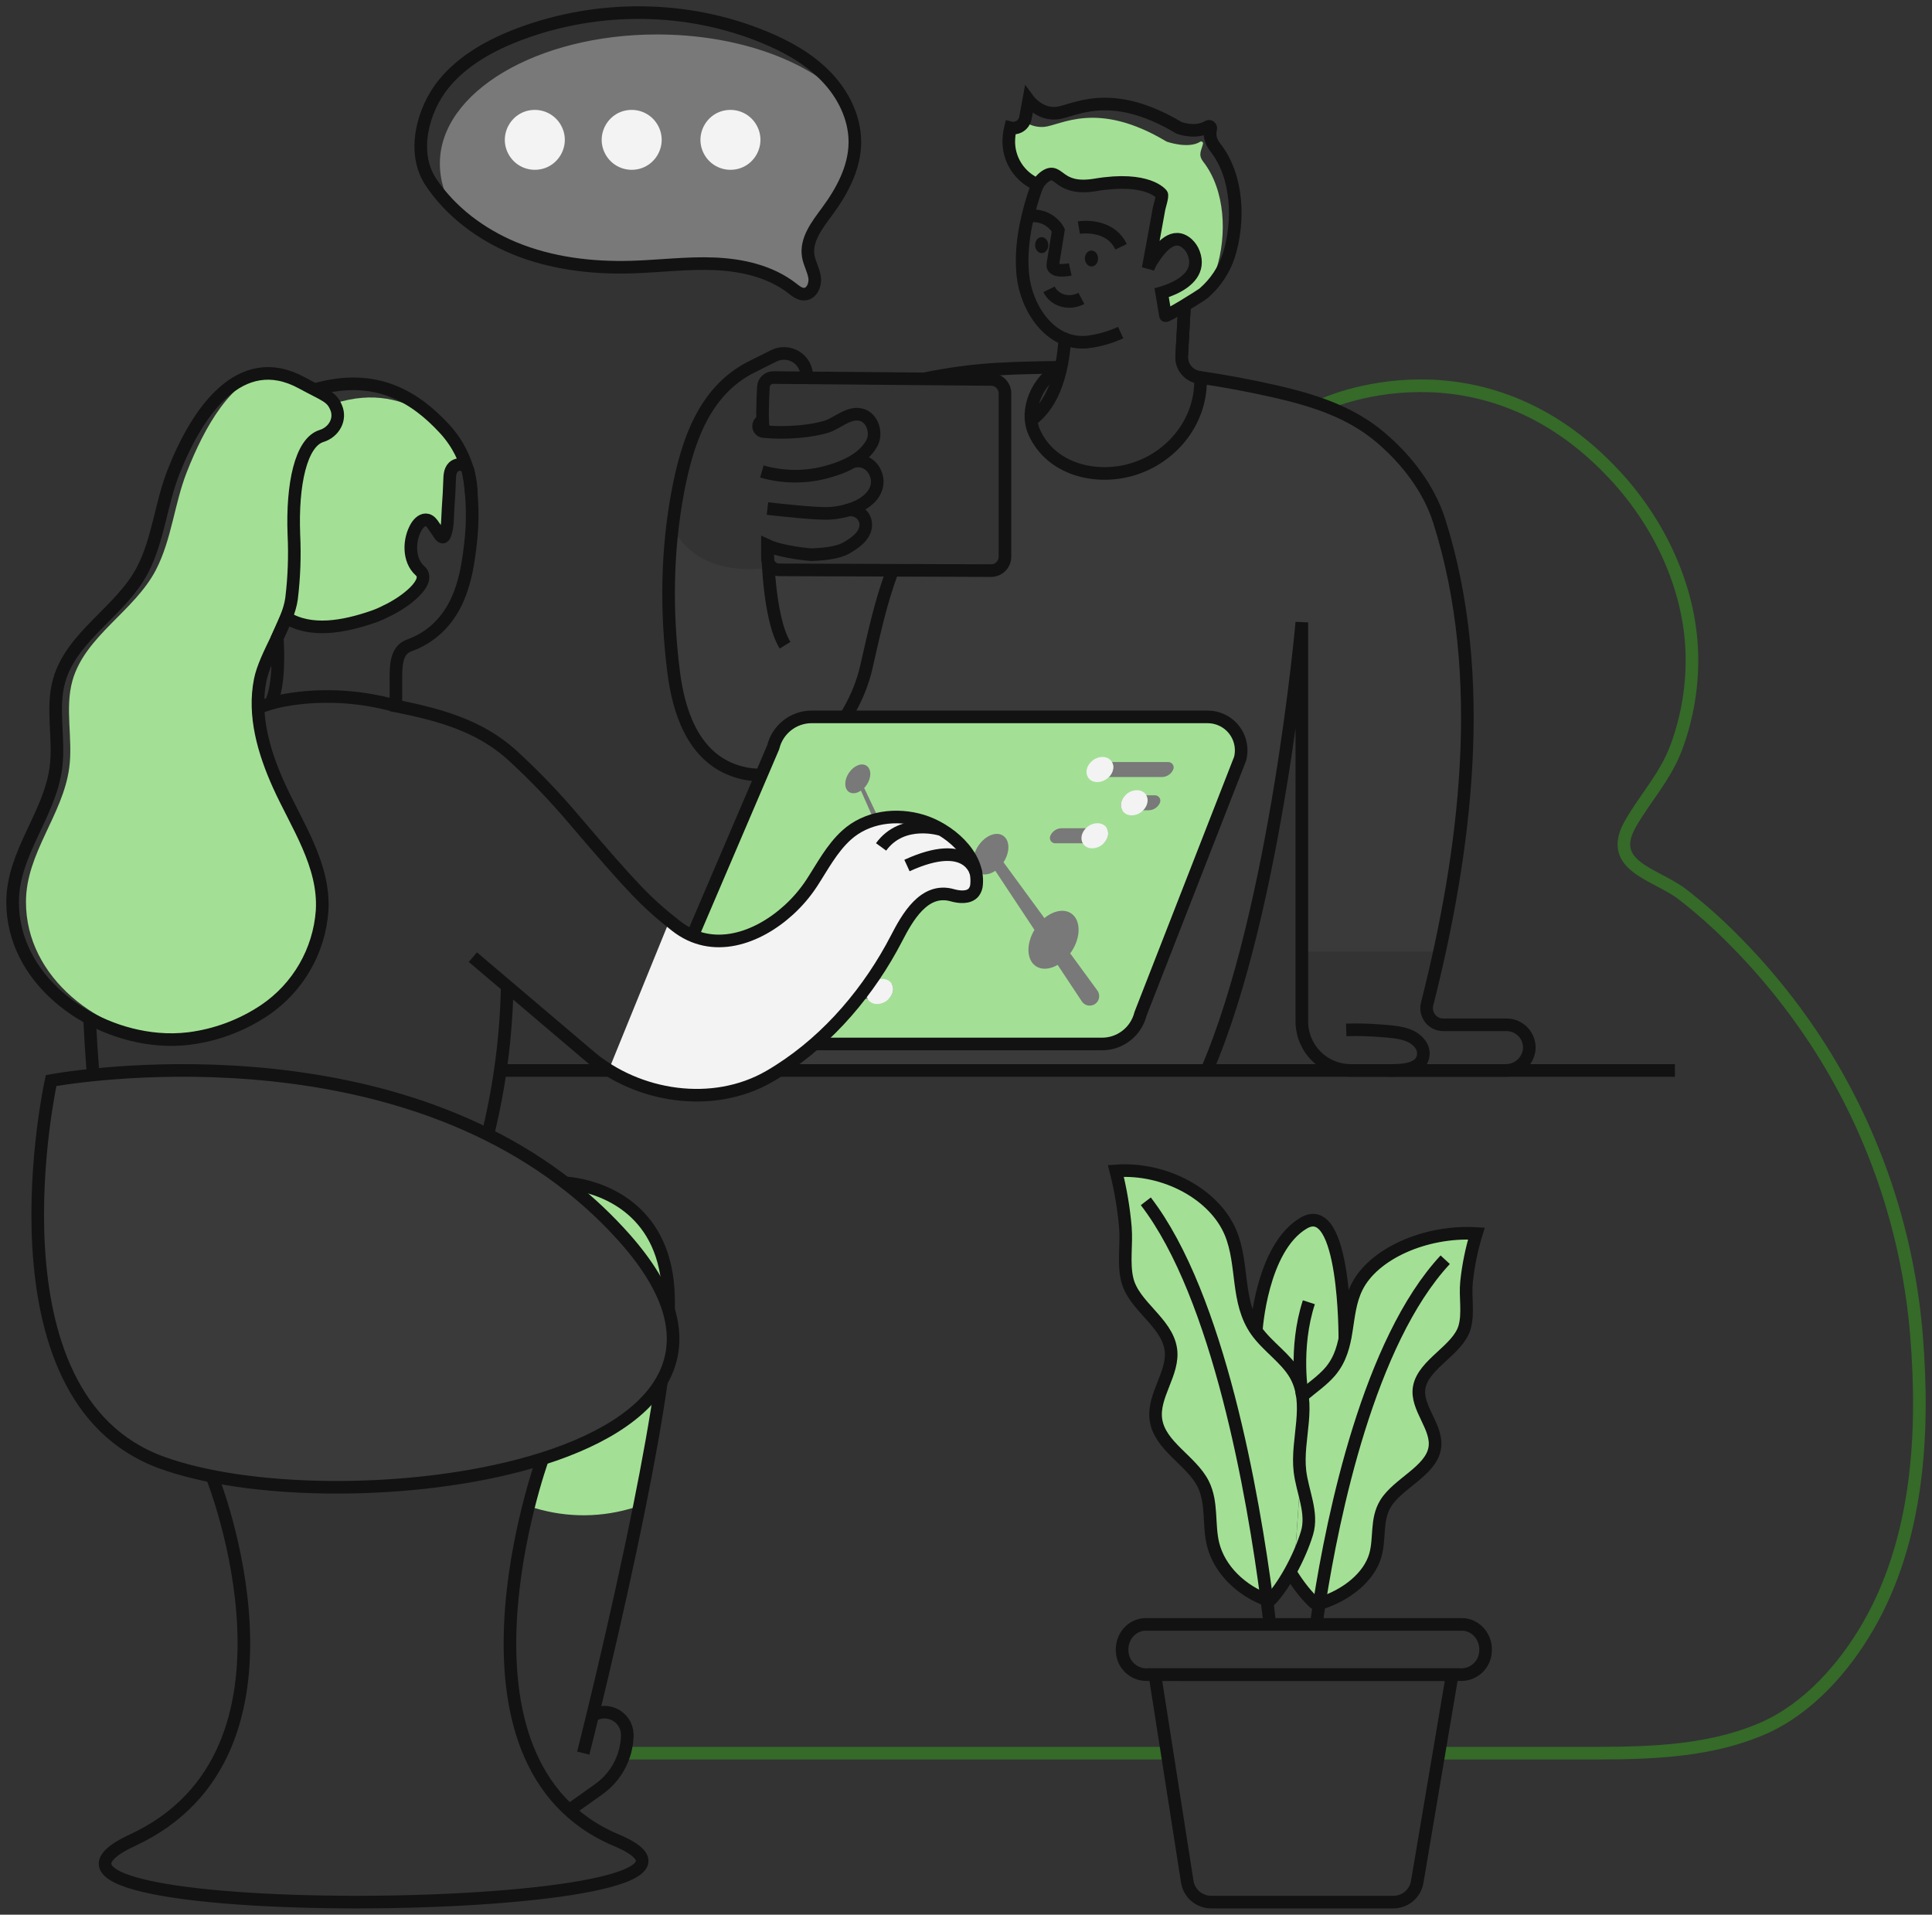 <?xml version="1.0" encoding="UTF-8"?> <svg xmlns="http://www.w3.org/2000/svg" viewBox="6004.347 5077.733 245.212 243.017" data-guides="{&quot;vertical&quot;:[],&quot;horizontal&quot;:[]}"><rect x="6004.347" y="5077.733" width="245.212" height="243.017" fill="#333333" stroke="none"/><path fill="none" stroke="#121212" fill-opacity="1" stroke-width="1.6" stroke-opacity="1" font-size-adjust="none" stroke-miterlimit="10" id="tSvg14c8b05f30c" title="Path 2" d="M 6016.165 5214.162 C 6015.98 5211.772 6015.83 5209.379 6015.716 5206.983"></path><path fill="none" stroke="#356A29" fill-opacity="1" stroke-width="1.6" stroke-opacity="1" font-size-adjust="none" stroke-miterlimit="10" id="tSvg9924d6b2e6" title="Path 3" d="M 6152.27 5300.249 C 6129.501 5300.249 6106.732 5300.249 6083.962 5300.249M 6172.213 5129.128 C 6172.213 5129.128 6192.343 5119.622 6209.422 5138.168C 6215.001 5144.23 6218.809 5152.273 6219.078 5160.572C 6219.2 5164.621 6218.548 5168.656 6217.155 5172.46C 6215.738 5176.343 6213.194 5178.914 6211.239 5182.372C 6208.241 5187.704 6214.509 5188.648 6217.873 5191.232C 6220.11 5192.964 6222.23 5194.84 6224.222 5196.847C 6228.713 5201.332 6232.664 5206.325 6235.995 5211.726C 6242.593 5222.485 6246.565 5234.644 6247.59 5247.222C 6248.604 5259.624 6247.827 5273.091 6241.467 5284.108C 6238.407 5289.414 6233.798 5294.617 6228.13 5297.091C 6220.6 5300.374 6212.143 5300.251 6204.097 5300.251C 6198.39 5300.251 6192.683 5300.251 6186.976 5300.251"></path><path fill="#A3E095" stroke="none" fill-opacity="1" stroke-width="1" stroke-opacity="1" font-size-adjust="none" id="tSvg1f5e7bc8a3" title="Path 4" d="M 6088.299 5253.055 C 6087.625 5257.857 6086.619 5263.367 6085.509 5268.883C 6085.073 5269.008 6084.636 5269.132 6084.199 5269.256C 6080.008 5270.434 6075.557 5270.304 6071.442 5268.883C 6072.014 5266.94 6072.586 5264.997 6073.158 5263.053C 6069.677 5252.924 6066.195 5242.795 6062.713 5232.666C 6062.713 5232.666 6070.697 5230.085 6077.253 5228.167C 6077.504 5228.157 6077.755 5228.146 6078.006 5228.135C 6081.588 5228.891 6088.969 5231.728 6089.201 5242.352C 6089.217 5242.863 6089.201 5243.401 6089.201 5243.987C 6090.241 5247.416 6089.827 5250.438 6088.299 5253.055ZM 6063.716 5137.387 C 6063.503 5136.842 6062.892 5136.568 6062.342 5136.771C 6062.194 5136.816 6062.057 5136.891 6061.942 5136.994C 6061.527 5137.331 6061.433 5137.919 6061.42 5138.479C 6061.38 5139.757 6061.312 5141.034 6061.215 5142.308C 6061.215 5142.394 6061.202 5142.491 6061.202 5142.577C 6061.142 5143.601 6061.186 5144.844 6060.75 5145.737C 6060.722 5145.805 6060.674 5145.863 6060.613 5145.903C 6060.468 5145.971 6060.315 5145.825 6060.22 5145.693C 6059.952 5145.301 6059.683 5144.916 6059.414 5144.516C 6059.201 5144.196 6058.962 5143.849 6058.591 5143.746C 6058.04 5143.593 6057.515 5144.08 6057.211 5144.575C 6056.23 5146.188 6056.136 5148.832 6057.655 5150.185C 6059.175 5151.537 6055.773 5154.196 6053.336 5155.315C 6052.928 5155.545 6052.503 5155.737 6052.059 5155.891C 6052.038 5155.891 6052.939 5156.092 6052.917 5156.101C 6051.022 5156.762 6049.047 5157.168 6047.044 5157.308C 6044.667 5157.466 6042.349 5157.168 6040.663 5156.135C 6040.735 5155.866 6041.311 5153.984 6041.346 5153.715C 6041.469 5152.777 6041.558 5151.846 6041.615 5150.902C 6041.708 5149.133 6041.717 5147.36 6041.642 5145.589C 6041.397 5139.232 6042.529 5133.891 6045.153 5133.076C 6045.361 5133.015 6045.56 5132.927 6045.745 5132.816C 6046.928 5132.162 6047.56 5130.783 6047.017 5129.481C 6046.979 5129.392 6046.937 5129.306 6046.899 5129.212C 6046.858 5129.119 6046.809 5129.029 6046.754 5128.943C 6051.879 5127.351 6055.359 5128.457 6058.876 5130.382C 6059.545 5130.917 6060.175 5131.501 6060.758 5132.127C 6062.134 5133.623 6063.147 5135.416 6063.716 5137.366C 6063.716 5137.373 6063.716 5137.38 6063.716 5137.387Z"></path><path fill="#3A3A3A" stroke="none" fill-opacity="1" stroke-width="1" stroke-opacity="1" font-size-adjust="none" id="tSvg160a491f6ad" title="Path 5" d="M 6186.922 5198.507 C 6181.096 5198.507 6175.27 5198.507 6169.443 5198.507C 6169.443 5184.581 6169.443 5170.655 6169.443 5156.729C 6169.443 5156.729 6166.216 5193.029 6157.374 5213.595C 6139.33 5213.595 6121.285 5213.595 6103.24 5213.595C 6109.622 5209.54 6114.739 5203.414 6118.146 5196.821C 6119.491 5194.212 6121.642 5190.34 6125.218 5191.356C 6126.068 5191.596 6127.318 5191.749 6127.95 5190.972C 6128.169 5190.674 6128.292 5190.317 6128.305 5189.947C 6128.612 5186.14 6124.664 5182.934 6121.411 5181.923C 6118.158 5180.912 6114.354 5181.385 6111.765 5183.749C 6109.899 5185.457 6108.729 5187.723 6107.363 5189.824C 6106.542 5191.068 6105.57 5192.205 6104.469 5193.209C 6105.873 5184.685 6107.123 5176.537 6107.304 5173.539C 6110.727 5170.836 6113.241 5166.429 6114.134 5162.529C 6115.115 5158.269 6115.981 5154.105 6117.506 5150.117C 6121.666 5150.132 6125.826 5150.146 6129.986 5150.16C 6130.965 5150.162 6131.759 5149.368 6131.758 5148.388C 6131.758 5141.479 6131.758 5134.57 6131.758 5127.66C 6131.761 5126.691 6130.978 5125.902 6130.008 5125.896C 6127.176 5125.872 6124.343 5125.848 6121.51 5125.823C 6124.599 5125.178 6127.73 5124.76 6130.879 5124.573C 6130.939 5124.573 6130.999 5124.573 6131.059 5124.573C 6133.132 5124.436 6136.765 5124.377 6138.857 5124.355C 6136.365 5125.7 6134.824 5128.555 6135.093 5131.078C 6135.14 5131.616 6135.278 5132.141 6135.499 5132.632C 6137.628 5137.312 6143.238 5138.693 6147.868 5137.332C 6153.021 5135.829 6156.807 5131.092 6156.581 5125.64C 6159.808 5126.114 6163.003 5126.714 6166.165 5127.442C 6170.97 5128.547 6175.657 5130.037 6179.457 5133.286C 6182.77 5136.106 6185.577 5139.739 6186.876 5143.846C 6192.453 5161.403 6190.738 5180.995 6186.922 5198.507Z"></path><path fill="none" stroke="#121212" fill-opacity="1" stroke-width="1.6" stroke-opacity="1" font-size-adjust="none" stroke-miterlimit="10" id="tSvg184c23e5bb0" title="Path 6" d="M 6107.443 5173.539 C 6107.051 5179.955 6106.04 5186.366 6104.943 5192.761"></path><path fill="#3A3A3A" stroke="none" fill-opacity="1" stroke-width="1" stroke-opacity="1" font-size-adjust="none" id="tSvg168f1402dbb" title="Path 7" d="M 6117.646 5150.117 C 6116.118 5154.105 6115.255 5158.27 6114.274 5162.53C 6113.373 5166.415 6110.864 5170.836 6107.443 5173.539C 6104.572 5175.806 6101.054 5176.873 6097.289 5175.443C 6092.239 5173.517 6090.467 5167.951 6089.849 5163.043C 6089.044 5156.933 6088.996 5150.746 6089.704 5144.623C 6090.416 5146.207 6093.328 5151.026 6102.361 5149.759C 6102.604 5149.94 6102.895 5150.045 6103.197 5150.058C 6108.014 5150.078 6112.83 5150.098 6117.646 5150.117Z"></path><path fill="none" stroke="#121212" fill-opacity="1" stroke-width="1.6" stroke-opacity="1" font-size-adjust="none" stroke-miterlimit="10" id="tSvg13a3a762c86" title="Path 8" d="M 6112.574 5136.331 C 6114.677 5135.793 6115.957 5137.815 6115.645 5139.353C 6115.137 5141.862 6111.528 5142.849 6109.38 5142.894C 6107.659 5142.929 6103.464 5142.475 6101.753 5142.276"></path><path fill="none" stroke="#121212" fill-opacity="1" stroke-width="1.6" stroke-opacity="1" font-size-adjust="none" stroke-miterlimit="10" id="tSvg37b14ca963" title="Path 9" d="M 6101.046 5137.573 C 6103.648 5138.324 6106.403 5138.37 6109.027 5137.704C 6111.235 5137.137 6113.844 5136.091 6115 5133.991C 6115.675 5132.77 6115.137 5130.823 6113.728 5130.393C 6112.101 5129.901 6110.595 5131.519 6109.121 5131.928C 6108.171 5132.188 6107.2 5132.367 6106.22 5132.466C 6105.951 5132.496 6105.698 5132.517 6105.437 5132.538C 6104.065 5132.648 6102.686 5132.638 6101.315 5132.509C 6100.781 5132.508 6100.448 5131.93 6100.716 5131.467C 6100.763 5131.386 6100.826 5131.316 6100.901 5131.259C 6100.984 5131.199 6101.066 5131.139 6101.148 5131.079"></path><path fill="none" stroke="#121212" fill-opacity="1" stroke-width="1.6" stroke-opacity="1" font-size-adjust="none" stroke-miterlimit="10" id="tSvg210d679a45" title="Path 10" d="M 6117.646 5150.117 C 6116.118 5154.104 6115.255 5158.27 6114.274 5162.529C 6112.617 5169.679 6105.553 5178.589 6097.289 5175.437C 6092.239 5173.512 6090.467 5167.945 6089.849 5163.037C 6088.881 5155.438 6088.961 5147.632 6090.387 5140.097C 6091.57 5133.891 6093.67 5127.372 6099.71 5124.32C 6100.655 5123.848 6101.6 5123.376 6102.544 5122.903C 6103.95 5122.194 6105.665 5122.735 6106.408 5124.123C 6106.626 5124.539 6106.741 5125 6106.744 5125.468C 6106.748 5125.537 6106.742 5125.606 6106.728 5125.673M 6175.214 5208.449 C 6176.675 5208.404 6178.136 5208.441 6179.592 5208.559C 6180.78 5208.656 6182.012 5208.712 6183.144 5209.156C 6184.077 5209.527 6185.05 5210.412 6185.002 5211.493C 6184.913 5213.612 6182.138 5213.596 6180.616 5213.596"></path><path fill="#F3F3F3" stroke="none" fill-opacity="1" stroke-width="1" stroke-opacity="1" font-size-adjust="none" id="tSvg5f940edb5b" title="Path 11" d="M 6149.097 5206.429 C 6153.316 5195.622 6157.534 5184.815 6161.752 5174.007C 6162.242 5172.054 6161.294 5170.025 6159.481 5169.147C 6158.899 5168.865 6158.259 5168.719 6157.611 5168.72C 6140.86 5168.72 6124.109 5168.72 6107.357 5168.72C 6105.039 5168.725 6103.026 5170.316 6102.485 5172.57C 6097.862 5183.375 6093.239 5194.18 6088.615 5204.985C 6087.974 5207.662 6090.001 5210.234 6092.753 5210.237C 6109.91 5210.237 6127.066 5210.237 6144.222 5210.237C 6146.528 5210.236 6148.537 5208.666 6149.097 5206.429Z"></path><path fill="#A3E095" stroke="none" fill-opacity="1" stroke-width="1" stroke-opacity="1" font-size-adjust="none" id="tSvg129df1d3bf7" title="Path 12" d="M 6149.097 5206.429 C 6153.316 5195.622 6157.534 5184.815 6161.752 5174.007C 6162.242 5172.054 6161.294 5170.025 6159.481 5169.147C 6158.899 5168.865 6158.259 5168.719 6157.611 5168.72C 6140.86 5168.72 6124.109 5168.72 6107.357 5168.72C 6105.039 5168.725 6103.026 5170.316 6102.485 5172.57C 6097.862 5183.375 6093.239 5194.18 6088.615 5204.985C 6087.974 5207.662 6090.001 5210.234 6092.753 5210.237C 6109.91 5210.237 6127.066 5210.237 6144.222 5210.237C 6146.528 5210.236 6148.537 5208.666 6149.097 5206.429Z"></path><path fill="none" stroke="#121212" fill-opacity="1" stroke-width="1.6" stroke-opacity="1" font-size-adjust="none" stroke-linecap="square" stroke-linejoin="round" id="tSvg1752cbe4de0" title="Path 13" d="M 6149.097 5206.429 C 6153.316 5195.622 6157.534 5184.815 6161.752 5174.007C 6162.242 5172.054 6161.294 5170.025 6159.481 5169.147C 6158.899 5168.865 6158.259 5168.719 6157.611 5168.72C 6140.86 5168.72 6124.109 5168.72 6107.357 5168.72C 6105.039 5168.725 6103.026 5170.316 6102.485 5172.57C 6097.862 5183.375 6093.239 5194.18 6088.615 5204.985C 6087.974 5207.662 6090.001 5210.234 6092.753 5210.237C 6109.91 5210.237 6127.066 5210.237 6144.222 5210.237C 6146.528 5210.236 6148.537 5208.666 6149.097 5206.429Z"></path><path fill="#A3E095" stroke="none" fill-opacity="1" stroke-width="1" stroke-opacity="1" font-size-adjust="none" id="tSvgc9506ecdab" title="Path 14" d="M 6147.245 5205.117 C 6151.137 5195.147 6155.029 5185.177 6158.921 5175.206C 6159.214 5174.033 6158.95 5172.791 6158.206 5171.837C 6157.461 5170.885 6156.32 5170.328 6155.11 5170.328C 6139.653 5170.328 6124.195 5170.328 6108.737 5170.328C 6106.595 5170.328 6104.731 5171.797 6104.23 5173.88C 6099.974 5183.849 6095.717 5193.818 6091.46 5203.786C 6090.87 5206.254 6092.741 5208.626 6095.278 5208.626C 6111.102 5208.626 6126.925 5208.626 6142.748 5208.626C 6144.875 5208.629 6146.73 5207.181 6147.245 5205.117Z"></path><path fill="#797979" stroke="none" fill-opacity="1" stroke-width="1" stroke-opacity="1" font-size-adjust="none" id="tSvg13e435322be" title="Path 15" d="M 6112.082 5175.841 C 6112.698 5174.919 6113.696 5174.496 6114.33 5174.924C 6114.964 5175.352 6114.965 5176.427 6114.352 5177.344C 6114.256 5177.486 6114.148 5177.619 6114.029 5177.742C 6115.548 5180.949 6117.066 5184.155 6118.584 5187.361C 6119.31 5186.877 6120.109 5186.756 6120.684 5187.138C 6121.058 5187.41 6121.293 5187.833 6121.324 5188.294C 6122.362 5187.945 6123.4 5187.595 6124.438 5187.245C 6125.346 5186.94 6126.253 5186.634 6127.16 5186.328C 6127.456 5186.232 6127.752 5186.135 6128.047 5186.038C 6128.161 5185.703 6128.315 5185.387 6128.51 5185.091C 6129.373 5183.793 6130.785 5183.209 6131.664 5183.801C 6132.543 5184.393 6132.554 5185.885 6131.715 5187.173C 6133.445 5189.535 6135.175 5191.897 6136.905 5194.258C 6138.037 5193.331 6139.368 5193.043 6140.291 5193.656C 6141.546 5194.492 6141.565 5196.673 6140.334 5198.523C 6140.283 5198.599 6140.226 5198.658 6140.175 5198.728C 6141.326 5200.302 6142.477 5201.876 6143.628 5203.45C 6143.639 5203.465 6143.65 5203.48 6143.66 5203.495C 6143.836 5203.762 6143.9 5204.088 6143.836 5204.401C 6143.651 5205.311 6142.552 5205.679 6141.857 5205.064C 6141.778 5204.994 6141.709 5204.915 6141.651 5204.827C 6140.63 5203.285 6139.608 5201.742 6138.586 5200.199C 6137.615 5200.761 6136.582 5200.868 6135.827 5200.365C 6134.627 5199.559 6134.568 5197.547 6135.638 5195.754C 6133.983 5193.255 6132.328 5190.756 6130.672 5188.256C 6129.938 5188.754 6129.128 5188.88 6128.547 5188.496C 6128.225 5188.267 6128.005 5187.92 6127.934 5187.53C 6127.811 5187.565 6127.687 5187.599 6127.563 5187.633C 6126.641 5187.885 6125.719 5188.137 6124.796 5188.388C 6123.615 5188.707 6122.434 5189.026 6121.252 5189.345C 6121.141 5189.77 6120.959 5190.173 6120.714 5190.537C 6119.851 5191.833 6118.439 5192.419 6117.56 5191.828C 6116.68 5191.236 6116.667 5189.717 6117.53 5188.418C 6117.656 5188.227 6117.798 5188.047 6117.955 5187.88C 6116.51 5184.614 6115.064 5181.347 6113.618 5178.08C 6113.096 5178.439 6112.518 5178.53 6112.104 5178.253C 6111.48 5177.839 6111.469 5176.753 6112.082 5175.841ZM 6145.08 5176.356 C 6147.321 5176.356 6149.562 5176.356 6151.803 5176.356C 6152.431 5176.355 6152.998 5175.984 6153.252 5175.41C 6153.29 5175.325 6153.31 5175.234 6153.311 5175.14C 6153.309 5174.759 6152.999 5174.451 6152.617 5174.45C 6150.236 5174.45 6147.854 5174.45 6145.472 5174.45C 6145.809 5175.012 6145.639 5175.8 6145.08 5176.356Z"></path><path fill="#A3E095" stroke="none" fill-opacity="1" stroke-width="1" stroke-opacity="1" font-size-adjust="none" id="tSvg1205c9579db" title="Path 16" d="M 6140.734 5175.668 C 6140.735 5176.05 6141.044 5176.358 6141.425 5176.357C 6142.644 5176.357 6143.862 5176.357 6145.08 5176.357C 6145.639 5175.8 6145.809 5175.012 6145.472 5174.445C 6144.397 5174.445 6143.322 5174.445 6142.246 5174.445C 6141.618 5174.444 6141.049 5174.815 6140.796 5175.389C 6140.757 5175.478 6140.735 5175.573 6140.734 5175.668Z"></path><path fill="#F3F3F3" stroke="none" fill-opacity="1" stroke-width="1" stroke-opacity="1" font-size-adjust="none" id="tSvg15e2c75bb91" title="Path 17" d="M 6142.415 5176.357 C 6142.435 5176.395 6142.458 5176.43 6142.482 5176.462C 6142.961 5177.118 6144.002 5177.18 6144.808 5176.592C 6144.904 5176.52 6144.994 5176.442 6145.077 5176.357C 6145.637 5175.801 6145.806 5175.013 6145.47 5174.445C 6145.452 5174.408 6145.431 5174.373 6145.405 5174.34C 6144.929 5173.682 6143.889 5173.625 6143.082 5174.209C 6142.987 5174.281 6142.897 5174.36 6142.813 5174.445C 6142.254 5175.005 6142.084 5175.787 6142.415 5176.357Z"></path><path fill="#A3E095" stroke="none" fill-opacity="1" stroke-width="1" stroke-opacity="1" font-size-adjust="none" id="tSvg115557a0fb2" title="Path 18" d="M 6139.056 5179.888 C 6139.059 5180.27 6139.369 5180.577 6139.75 5180.576C 6142.102 5180.576 6144.453 5180.576 6146.804 5180.576C 6146.462 5180.006 6146.631 5179.232 6147.191 5178.664C 6144.98 5178.664 6142.769 5178.664 6140.557 5178.664C 6139.929 5178.665 6139.36 5179.037 6139.105 5179.611C 6139.07 5179.7 6139.054 5179.794 6139.056 5179.888Z"></path><path fill="#797979" stroke="none" fill-opacity="1" stroke-width="1" stroke-opacity="1" font-size-adjust="none" id="tSvg3554f31c48" title="Path 19" d="M 6146.793 5180.576 C 6147.899 5180.576 6149.005 5180.576 6150.111 5180.576C 6150.738 5180.576 6151.306 5180.207 6151.561 5179.635C 6151.599 5179.551 6151.62 5179.459 6151.622 5179.366C 6151.625 5178.984 6151.314 5178.673 6150.931 5178.675C 6149.681 5178.675 6148.431 5178.675 6147.18 5178.675C 6146.621 5179.223 6146.451 5180.006 6146.793 5180.576Z"></path><path fill="#F3F3F3" stroke="none" fill-opacity="1" stroke-width="1" stroke-opacity="1" font-size-adjust="none" id="tSvg1444c7a93f4" title="Path 20" d="M 6146.793 5180.576 C 6146.809 5180.614 6146.828 5180.649 6146.852 5180.681C 6147.328 5181.34 6148.369 5181.399 6149.175 5180.813C 6149.271 5180.741 6149.361 5180.662 6149.444 5180.576C 6149.998 5180.017 6150.168 5179.232 6149.837 5178.664C 6149.818 5178.628 6149.796 5178.593 6149.772 5178.559C 6149.291 5177.903 6148.25 5177.844 6147.444 5178.433C 6147.348 5178.503 6147.259 5178.58 6147.175 5178.664C 6146.621 5179.223 6146.451 5180.006 6146.793 5180.576Z"></path><path fill="#A3E095" stroke="none" fill-opacity="1" stroke-width="1" stroke-opacity="1" font-size-adjust="none" id="tSvg288c044be0" title="Path 21" d="M 6144.434 5184.766 C 6145.842 5184.766 6147.249 5184.766 6148.656 5184.766C 6149.284 5184.766 6149.853 5184.396 6150.108 5183.822C 6150.146 5183.738 6150.166 5183.646 6150.168 5183.553C 6150.168 5183.369 6150.095 5183.192 6149.965 5183.061C 6149.835 5182.931 6149.659 5182.858 6149.474 5182.856C 6147.928 5182.856 6146.382 5182.856 6144.835 5182.856C 6145.169 5183.424 6144.997 5184.206 6144.434 5184.766Z"></path><path fill="#797979" stroke="none" fill-opacity="1" stroke-width="1" stroke-opacity="1" font-size-adjust="none" id="tSvg1489bf25ef" title="Path 22" d="M 6137.599 5184.08 C 6137.599 5184.263 6137.672 5184.438 6137.802 5184.566C 6137.933 5184.694 6138.108 5184.766 6138.29 5184.766C 6140.339 5184.766 6142.387 5184.766 6144.435 5184.766C 6144.988 5184.206 6145.161 5183.421 6144.827 5182.851C 6142.922 5182.851 6141.016 5182.851 6139.11 5182.851C 6138.481 5182.851 6137.912 5183.224 6137.661 5183.8C 6137.622 5183.889 6137.6 5183.984 6137.599 5184.08Z"></path><path fill="#F3F3F3" stroke="none" fill-opacity="1" stroke-width="1" stroke-opacity="1" font-size-adjust="none" id="tSvg16366d5051f" title="Path 23" d="M 6141.778 5184.766 C 6141.798 5184.803 6141.821 5184.838 6141.845 5184.871C 6142.321 5185.529 6143.359 5185.586 6144.168 5185C 6144.264 5184.929 6144.354 5184.851 6144.437 5184.766C 6144.991 5184.206 6145.163 5183.421 6144.83 5182.851C 6144.812 5182.814 6144.791 5182.779 6144.765 5182.746C 6144.284 5182.093 6143.246 5182.036 6142.437 5182.62C 6142.343 5182.692 6142.253 5182.769 6142.168 5182.851C 6141.614 5183.41 6141.442 5184.198 6141.778 5184.766Z"></path><path fill="#A3E095" stroke="none" fill-opacity="1" stroke-width="1" stroke-opacity="1" font-size-adjust="none" id="tSvg1245909e34e" title="Path 24" d="M 6117.143 5204.525 C 6118.552 5204.525 6119.96 5204.525 6121.368 5204.525C 6121.994 5204.521 6122.561 5204.153 6122.817 5203.581C 6122.855 5203.497 6122.875 5203.405 6122.876 5203.312C 6122.876 5202.929 6122.565 5202.619 6122.182 5202.618C 6120.636 5202.618 6119.09 5202.618 6117.544 5202.618C 6117.869 5203.183 6117.697 5203.965 6117.143 5204.525Z"></path><path fill="#797979" stroke="none" fill-opacity="1" stroke-width="1" stroke-opacity="1" font-size-adjust="none" id="tSvgd4af1a1d70" title="Path 25" d="M 6100.379 5203.839 C 6100.38 5204.22 6100.69 5204.528 6101.07 5204.525C 6106.428 5204.525 6111.786 5204.525 6117.143 5204.525C 6117.697 5203.966 6117.869 5203.18 6117.536 5202.613C 6112.321 5202.613 6107.106 5202.613 6101.891 5202.613C 6101.264 5202.615 6100.696 5202.986 6100.441 5203.559C 6100.404 5203.648 6100.383 5203.743 6100.379 5203.839Z"></path><path fill="#F3F3F3" stroke="none" fill-opacity="1" stroke-width="1" stroke-opacity="1" font-size-adjust="none" id="tSvg1102a8a692c" title="Path 26" d="M 6114.478 5204.525 C 6114.498 5204.563 6114.521 5204.598 6114.545 5204.63C 6115.021 5205.289 6116.059 5205.345 6116.869 5204.762C 6116.964 5204.689 6117.054 5204.61 6117.138 5204.525C 6117.692 5203.966 6117.864 5203.181 6117.53 5202.613C 6117.513 5202.576 6117.491 5202.541 6117.466 5202.508C 6116.984 5201.852 6115.946 5201.796 6115.137 5202.379C 6115.041 5202.449 6114.951 5202.528 6114.868 5202.613C 6114.317 5203.17 6114.142 5203.958 6114.478 5204.525Z"></path><path fill="#3A3A3A" stroke="none" fill-opacity="1" stroke-width="1" stroke-opacity="1" font-size-adjust="none" id="tSvgefbc479b98" title="Path 27" d="M 6010.835 5214.881 C 6010.835 5214.881 6001.961 5254.967 6024.789 5263.341C 6047.617 5271.715 6109.28 5263.849 6083.653 5234.925C 6058.026 5206.002 6010.835 5214.881 6010.835 5214.881Z"></path><path fill="none" stroke="#121212" fill-opacity="1" stroke-width="1.6" stroke-opacity="1" font-size-adjust="none" stroke-miterlimit="10" id="tSvg61d68a9dc7" title="Path 28" d="M 6121.599 5125.823 C 6124.702 5125.176 6127.848 5124.757 6131.011 5124.568C 6131.072 5124.568 6131.133 5124.568 6131.193 5124.568C 6133.272 5124.431 6136.913 5124.372 6138.992 5124.35M 6106.22 5132.458 C 6106.198 5132.472 6106.185 5132.488 6106.163 5132.501M 6141.597 5115.605 C 6140.011 5116.439 6138.188 5115.874 6137.489 5114.454"></path><path fill="#A3E095" stroke="none" fill-opacity="1" stroke-width="1" stroke-opacity="1" font-size-adjust="none" id="tSvg11dc0d65db2" title="Path 29" d="M 6132.387 5095.343 C 6132.241 5097.873 6133.721 5100.215 6136.069 5101.167C 6136.311 5100.723 6136.658 5100.345 6137.08 5100.065C 6138.863 5098.911 6138.545 5101.993 6143.386 5101.181C 6150.095 5100.048 6151.805 5102.385 6151.805 5102.385C 6151.953 5102.59 6151.536 5103.923 6151.477 5104.168C 6151.208 5105.601 6150.939 5107.027 6150.695 5108.471C 6150.537 5109.346 6150.378 5110.215 6150.216 5111.079C 6150.338 5110.961 6150.467 5110.851 6150.603 5110.749C 6151.706 5109.027 6153.322 5107.097 6155.083 5108.672C 6155.437 5109.001 6155.708 5109.408 6155.874 5109.861C 6156.681 5112.053 6155.137 5113.461 6153.333 5114.306C 6152.857 5114.594 6152.351 5114.83 6151.824 5115.008C 6151.913 5115.562 6152.281 5117.77 6152.281 5117.775C 6152.319 5118.001 6156.799 5115.239 6157.173 5114.903C 6157.849 5114.011 6158.37 5113.011 6158.714 5111.945C 6160.106 5107.551 6159.87 5101.872 6157.065 5098.258C 6156.369 5097.362 6156.834 5096.846 6157.036 5095.975C 6157.056 5095.879 6157.015 5095.781 6156.933 5095.726C 6156.851 5095.673 6156.745 5095.674 6156.664 5095.73C 6155.153 5096.68 6152.418 5095.708 6152.418 5095.708C 6143.544 5090.378 6138.997 5093.675 6136.822 5093.842C 6135.94 5093.903 6135.064 5093.654 6134.345 5093.138C 6134.088 5093.647 6133.571 5093.971 6133.001 5093.982C 6132.972 5094.137 6132.943 5094.291 6132.914 5094.445C 6132.849 5094.797 6132.663 5095.115 6132.387 5095.343Z"></path><path fill="none" stroke="#121212" fill-opacity="1" stroke-width="1.6" stroke-opacity="1" font-size-adjust="none" stroke-miterlimit="10" id="tSvg10b7522b201" title="Path 30" d="M 6136.074 5101.178 C 6133.725 5100.227 6132.244 5097.884 6132.393 5095.353C 6132.419 5094.879 6132.487 5094.411 6132.597 5093.947C 6132.623 5093.953 6132.649 5093.958 6132.675 5093.963C 6132.782 5093.987 6132.89 5093.995 6132.998 5093.987C 6133.568 5093.976 6134.085 5093.652 6134.342 5093.143C 6134.417 5093.003 6134.468 5092.855 6134.496 5092.699C 6134.634 5091.949 6134.772 5091.199 6134.91 5090.449C 6134.91 5090.449 6136.254 5092.269 6138.406 5092.099C 6140.557 5091.93 6145.104 5088.633 6154.002 5093.966C 6154.002 5093.966 6156.137 5094.754 6157.649 5093.805C 6157.729 5093.75 6157.835 5093.748 6157.917 5093.801C 6157.957 5093.829 6157.987 5093.865 6158.007 5093.909C 6158.025 5093.954 6158.029 5094.003 6158.02 5094.049C 6157.818 5094.918 6157.953 5095.619 6158.649 5096.515C 6161.454 5100.129 6161.69 5105.809 6160.297 5110.203C 6159.689 5112.025 6158.605 5113.65 6157.159 5114.913C 6156.785 5115.25 6152.305 5118.012 6152.268 5117.786C 6152.268 5117.786 6151.899 5115.573 6151.811 5115.019C 6151.804 5114.977 6151.797 5114.935 6151.789 5114.892C 6151.832 5114.88 6151.874 5114.868 6151.916 5114.855C 6152.396 5114.707 6152.864 5114.527 6153.319 5114.317C 6155.124 5113.472 6156.675 5112.063 6155.86 5109.872C 6155.695 5109.419 6155.424 5109.012 6155.07 5108.683C 6153.309 5107.107 6151.692 5109.038 6150.59 5110.759C 6150.376 5111.086 6150.201 5111.436 6150.068 5111.803C 6150.275 5110.7 6150.479 5109.595 6150.679 5108.49C 6150.947 5107.054 6151.198 5105.628 6151.461 5104.187C 6151.51 5103.942 6151.937 5102.609 6151.789 5102.404C 6151.789 5102.404 6150.079 5100.067 6143.37 5101.199C 6138.529 5102.006 6138.847 5098.929 6137.064 5100.083C 6136.503 5100.455 6136.079 5100.999 6135.854 5101.633C 6135.844 5101.652 6135.836 5101.672 6135.829 5101.692C 6135.708 5102.025 6135.598 5102.362 6135.491 5102.689C 6134.485 5105.887 6133.821 5109.339 6134.176 5112.698C 6134.609 5116.769 6137.575 5121.556 6142.294 5121.15C 6143.779 5120.976 6145.227 5120.569 6146.586 5119.945"></path><path fill="#121212" stroke="none" fill-opacity="1" stroke-width="1" stroke-opacity="1" font-size-adjust="none" id="tSvg17bf8b4d323" title="Path 31" d="M 6136.589 5109.855 C 6137.051 5109.842 6137.412 5109.379 6137.397 5108.821C 6137.381 5108.262 6136.994 5107.821 6136.532 5107.834C 6136.07 5107.847 6135.709 5108.31 6135.725 5108.868C 6135.741 5109.426 6136.127 5109.868 6136.589 5109.855ZM 6142.908 5111.553 C 6143.37 5111.54 6143.731 5111.077 6143.716 5110.519C 6143.7 5109.961 6143.313 5109.519 6142.851 5109.532C 6142.389 5109.545 6142.028 5110.008 6142.044 5110.566C 6142.059 5111.125 6142.446 5111.566 6142.908 5111.553Z"></path><path fill="none" stroke="#121212" fill-opacity="1" stroke-width="1.6" stroke-opacity="1" font-size-adjust="none" stroke-miterlimit="10" id="tSvg23b43b6f2d" title="Path 32" d="M 6140.18 5111.926 C 6140.18 5111.926 6137.736 5112.464 6137.983 5111.211C 6138.059 5110.818 6138.672 5106.961 6138.672 5106.961C 6138.672 5106.961 6137.532 5104.665 6134.549 5105.201M 6141.278 5106.619 C 6141.278 5106.619 6145.153 5105.959 6146.637 5109.055M 6139.035 5124.317 C 6135.983 5125.931 6134.353 5129.814 6135.63 5132.624C 6137.76 5137.306 6143.367 5138.682 6148 5137.33C 6153.153 5135.824 6156.939 5131.075 6156.713 5125.63"></path><path fill="none" stroke="#121212" fill-opacity="1" stroke-width="1.6" stroke-opacity="1" font-size-adjust="none" stroke-miterlimit="10" id="tSvg73f3d17fab" title="Path 33" d="M 6157.514 5213.593 C 6166.364 5193.027 6169.577 5156.727 6169.577 5156.727C 6169.577 5173.609 6169.577 5190.491 6169.577 5207.373C 6169.579 5209.023 6170.234 5210.604 6171.398 5211.772C 6172.564 5212.941 6174.147 5213.596 6175.797 5213.593C 6182.341 5213.593 6188.885 5213.593 6195.428 5213.593C 6196.951 5213.616 6198.247 5212.489 6198.437 5210.977C 6198.517 5210.164 6198.249 5209.354 6197.699 5208.748C 6197.149 5208.144 6196.369 5207.8 6195.551 5207.801C 6192.871 5207.801 6190.191 5207.801 6187.511 5207.801C 6187.19 5207.801 6186.874 5207.727 6186.586 5207.584C 6185.695 5207.142 6185.233 5206.136 6185.478 5205.171C 6190.318 5186.078 6193.311 5163.667 6187.011 5143.835C 6185.709 5139.743 6182.905 5136.096 6179.592 5133.278C 6175.789 5130.03 6171.102 5128.54 6166.299 5127.438C 6163.129 5126.711 6159.931 5126.11 6156.713 5125.636C 6156.704 5125.64 6156.693 5125.64 6156.683 5125.636C 6156.633 5125.636 6156.583 5125.636 6156.533 5125.636M 6154.685 5116.498 C 6154.567 5118.64 6154.449 5120.781 6154.33 5122.922C 6154.262 5124.221 6155.172 5125.368 6156.452 5125.595C 6156.479 5125.595 6156.506 5125.595 6156.533 5125.595C 6156.547 5125.592 6156.562 5125.592 6156.576 5125.595C 6156.593 5125.595 6156.61 5125.595 6156.627 5125.595"></path><path fill="none" stroke="#121212" fill-opacity="1" stroke-width="1.6" stroke-opacity="1" font-size-adjust="none" stroke-miterlimit="10" id="tSvg9493ec60be" title="Path 34" d="M 6156.683 5125.625 C 6156.606 5125.625 6156.529 5125.625 6156.452 5125.625C 6155.171 5125.398 6154.261 5124.252 6154.33 5122.952C 6154.449 5120.811 6154.567 5118.669 6154.685 5116.527M 6139.543 5120.75 C 6139.368 5120.68 6139.543 5127.924 6135.222 5131.07M 6081.687 5213.595 C 6077.073 5213.595 6072.459 5213.595 6067.844 5213.595M 6216.93 5213.595 C 6179.034 5213.595 6141.137 5213.595 6103.24 5213.595"></path><path fill="#A3E095" stroke="none" fill-opacity="1" stroke-width="1" stroke-opacity="1" font-size-adjust="none" id="tSvgf46ae1091c" title="Path 35" d="M 6041.644 5145.58 C 6041.778 5148.292 6041.681 5151.011 6041.354 5153.706C 6040.934 5156.874 6038.006 5160.9 6037.371 5164.032C 6036.465 5168.539 6037.836 5173.197 6039.719 5177.381C 6041.994 5182.439 6045.579 5187.527 6045.229 5193.319C 6044.867 5198.431 6042.173 5203.092 6037.925 5205.958C 6035.054 5207.879 6031.775 5209.104 6028.347 5209.534C 6027.868 5209.591 6027.381 5209.637 6026.895 5209.65C 6026.625 5209.65 6026.357 5209.62 6026.088 5209.599C 6016.972 5208.827 6007.622 5201.873 6007.644 5192.192C 6007.644 5186.008 6012.344 5181.167 6013.137 5175.165C 6013.624 5171.495 6012.548 5167.682 6013.543 5164.118C 6015.157 5158.428 6021.393 5155.325 6024.125 5150.087C 6026.136 5146.22 6026.465 5141.707 6028.056 5137.652C 6030.272 5132.005 6033.811 5125.552 6038.651 5125.014C 6040.056 5125.173 6041.414 5125.616 6042.641 5126.315C 6045.643 5127.929 6046.407 5128.031 6047.017 5129.47C 6047.641 5130.973 6046.711 5132.578 6045.157 5133.06C 6042.532 5133.89 6041.4 5139.223 6041.644 5145.58Z"></path><path fill="none" stroke="#121212" fill-opacity="1" stroke-width="1.6" stroke-opacity="1" font-size-adjust="none" stroke-miterlimit="10" id="tSvg134d076c4f8" title="Path 36" d="M 6044.282 5127.19 C 6052.162 5124.907 6057.168 5128.266 6060.75 5132.138C 6064.332 5136.01 6064.165 5140.408 6064.165 5140.408M 6068.721 5202.925 C 6068.602 5209.081 6067.822 5215.206 6066.395 5221.194"></path><path fill="none" stroke="#121212" fill-opacity="1" stroke-width="1.6" stroke-opacity="1" font-size-adjust="none" stroke-miterlimit="10" id="tSvg1d41fae6b9" title="Path 37" d="M 6088.299 5253.054 C 6085.414 5258.019 6078.571 5261.544 6070.197 5263.738C 6055.337 5267.632 6035.664 5267.328 6024.795 5263.338C 6001.953 5254.966 6010.833 5214.88 6010.833 5214.88C 6010.833 5214.88 6050.338 5207.445 6076.68 5228.326C 6079.197 5230.315 6081.533 5232.523 6083.661 5234.922C 6086.573 5238.216 6088.361 5241.231 6089.206 5243.984C 6090.241 5247.415 6089.827 5250.438 6088.299 5253.054Z"></path><path fill="none" stroke="#121212" fill-opacity="1" stroke-width="1.6" stroke-opacity="1" font-size-adjust="none" stroke-miterlimit="10" id="tSvgd3f76996ae" title="Path 38" d="M 6073.158 5263.062 C 6073.158 5263.062 6059.317 5301.481 6082.569 5311.293C 6105.822 5321.105 5997.18 5322.412 6021.161 5311.293C 6045.143 5300.174 6031.358 5265.409 6031.358 5265.409M 6101.312 5132.501 C 6101.025 5131.621 6101.142 5128.564 6101.237 5126.838C 6101.275 5126.161 6101.844 5125.636 6102.522 5125.652C 6111.731 5125.733 6120.939 5125.814 6130.147 5125.894C 6131.116 5125.905 6131.897 5126.692 6131.898 5127.661C 6131.898 5134.571 6131.898 5141.481 6131.898 5148.391C 6131.898 5148.861 6131.711 5149.312 6131.378 5149.643C 6131.045 5149.975 6130.593 5150.16 6130.123 5150.157C 6121.15 5150.124 6112.177 5150.091 6103.203 5150.058C 6102.393 5150.025 6101.754 5149.358 6101.753 5148.547C 6101.753 5148.02 6101.753 5147.493 6101.753 5146.966C 6103.668 5147.858 6107.287 5148.133 6107.287 5148.133C 6108.576 5148.098 6110.611 5147.942 6111.727 5147.302C 6112.749 5146.715 6114.04 5145.874 6114.215 5144.599C 6114.355 5143.573 6113.64 5142.627 6112.615 5142.48C 6112.319 5142.422 6112.013 5142.443 6111.727 5142.542"></path><path fill="#F3F3F3" stroke="none" fill-opacity="1" stroke-width="1" stroke-opacity="1" font-size-adjust="none" id="tSvgd2f1cf1132" title="Path 39" d="M 6128.273 5189.948 C 6128.262 5190.319 6128.137 5190.676 6127.915 5190.972C 6127.284 5191.75 6126.033 5191.596 6125.183 5191.357C 6121.61 5190.34 6119.464 5194.213 6118.114 5196.821C 6114.704 5203.415 6109.589 5209.541 6103.208 5213.596C 6102.794 5213.864 6102.372 5214.12 6101.944 5214.365C 6095.708 5217.963 6087.628 5217.293 6081.596 5213.558C 6084.167 5207.243 6086.738 5200.928 6089.308 5194.613C 6089.563 5194.817 6089.818 5195.021 6090.072 5195.224C 6094.729 5198.9 6100.462 5196.837 6104.432 5193.21C 6105.533 5192.206 6106.505 5191.069 6107.325 5189.824C 6108.691 5187.724 6109.861 5185.457 6111.73 5183.75C 6114.317 5181.386 6118.103 5180.923 6121.373 5181.924C 6124.643 5182.925 6128.569 5186.14 6128.273 5189.948Z"></path><path fill="none" stroke="#121212" fill-opacity="1" stroke-width="1.6" stroke-opacity="1" font-size-adjust="none" stroke-miterlimit="10" id="tSvg186e60c3c87" title="Path 40" d="M 6128.241 5188.606 C 6128.241 5188.606 6127.364 5183.964 6119.461 5187.587M 6123.844 5183.034 C 6123.844 5183.034 6118.918 5181.459 6116.175 5185.223M 6024.399 5209.608 C 6025.714 5209.725 6027.039 5209.703 6028.349 5209.543C 6031.776 5209.107 6035.054 5207.88 6037.925 5205.959C 6042.172 5203.092 6044.865 5198.432 6045.229 5193.32C 6045.579 5187.525 6042.002 5182.437 6039.719 5177.38C 6037.836 5173.192 6036.465 5168.535 6037.374 5164.033C 6038.006 5160.898 6040.929 5156.875 6041.351 5153.704C 6041.679 5151.009 6041.778 5148.29 6041.647 5145.578C 6041.402 5139.218 6042.532 5133.881 6045.157 5133.068C 6046.71 5132.588 6047.644 5130.979 6047.017 5129.478C 6046.417 5128.038 6045.646 5127.951 6042.642 5126.319C 6034.812 5122.059 6029.366 5130 6026.36 5137.656C 6024.765 5141.714 6024.442 5146.221 6022.428 5150.088C 6019.696 5155.328 6013.446 5158.424 6011.849 5164.125C 6010.852 5167.685 6011.927 5171.501 6011.443 5175.166C 6010.653 5181.166 6005.96 5186.003 6005.947 5192.194C 6005.925 5201.872 6015.286 5208.831 6024.399 5209.608ZM 6088.299 5253.055 C 6087.625 5257.858 6086.619 5263.368 6085.511 5268.883C 6082.371 5284.515 6078.375 5300.241 6078.375 5300.241M 6089.195 5243.984 C 6089.209 5243.398 6089.217 5242.86 6089.195 5242.349C 6088.956 5231.324 6081.029 5228.689 6077.619 5228.057C 6077.11 5227.959 6076.596 5227.893 6076.078 5227.861"></path><path fill="none" stroke="#121212" fill-opacity="1" stroke-width="1.6" stroke-opacity="1" font-size-adjust="none" stroke-miterlimit="10" id="tSvg86c4b66e59" title="Path 41" d="M 6079.558 5295.473 C 6081.457 5294.31 6083.904 5295.639 6083.961 5297.865C 6083.962 5297.892 6083.962 5297.918 6083.962 5297.944C 6083.962 5297.99 6083.962 5298.036 6083.962 5298.081C 6083.876 5300.774 6082.534 5303.27 6080.335 5304.826C 6079.089 5305.713 6077.843 5306.599 6076.597 5307.485M 6037.097 5167.588 C 6037.619 5167.375 6038.151 5167.187 6038.689 5167.012C 6039.821 5164.92 6039.646 5160.34 6039.539 5158.676C 6039.917 5157.826 6040.294 5156.975 6040.671 5156.124C 6043.795 5158.044 6047.931 5157.324 6051.769 5155.987C 6052.308 5155.799 6052.832 5155.571 6053.336 5155.304C 6055.773 5154.185 6059.188 5151.539 6057.656 5150.174C 6056.122 5148.807 6056.23 5146.177 6057.211 5144.564C 6057.51 5144.069 6058.04 5143.582 6058.591 5143.735C 6058.962 5143.838 6059.201 5144.185 6059.414 5144.505C 6059.683 5144.905 6059.952 5145.29 6060.22 5145.682C 6060.315 5145.814 6060.468 5145.952 6060.613 5145.892C 6060.675 5145.852 6060.723 5145.794 6060.75 5145.725C 6061.224 5144.752 6061.135 5143.356 6061.215 5142.289C 6061.312 5141.014 6061.38 5139.738 6061.42 5138.459C 6061.441 5137.755 6061.586 5136.999 6062.342 5136.752C 6062.816 5136.571 6063.353 5136.744 6063.631 5137.168C 6063.72 5137.305 6063.777 5137.461 6063.797 5137.623C 6064.347 5140.713 6064.427 5143.869 6064.037 5146.983C 6063.665 5150.246 6062.996 5153.707 6060.903 5156.336C 6059.712 5157.854 6058.115 5159.003 6056.297 5159.649C 6054.538 5160.259 6054.595 5162.382 6054.595 5164.242C 6054.595 5165.273 6054.595 5166.303 6054.595 5167.333C 6060.003 5168.43 6065.082 5169.753 6069.283 5173.518C 6072.061 5176.058 6074.674 5178.772 6077.108 5181.642C 6084.769 5190.631 6086.426 5192.317 6090.115 5195.224C 6094.772 5198.9 6100.508 5196.838 6104.475 5193.21C 6105.574 5192.206 6106.544 5191.069 6107.363 5189.825C 6108.729 5187.724 6109.899 5185.458 6111.765 5183.75C 6114.354 5181.386 6118.141 5180.924 6121.411 5181.924C 6124.68 5182.924 6128.612 5186.141 6128.3 5189.948C 6128.287 5190.318 6128.163 5190.675 6127.945 5190.973C 6127.313 5191.75 6126.063 5191.597 6125.213 5191.357C 6121.636 5190.341 6119.493 5194.213 6118.141 5196.822C 6114.734 5203.415 6109.616 5209.541 6103.235 5213.596C 6102.821 5213.865 6102.401 5214.118 6101.971 5214.365C 6094.842 5218.479 6085.285 5217.011 6079.154 5211.77C 6074.224 5207.585 6069.294 5203.4 6064.364 5199.215"></path><path fill="none" stroke="#121212" fill-opacity="1" stroke-width="1.6" stroke-opacity="1" font-size-adjust="none" stroke-miterlimit="10" id="tSvg18acb7bcdbc" title="Path 42" d="M 6038.689 5167.013 C 6038.689 5167.013 6045.753 5164.829 6054.595 5167.341M 6101.753 5146.966 C 6101.753 5146.966 6101.807 5156.108 6103.988 5159.628"></path><path fill="#797979" stroke="none" fill-opacity="1" stroke-width="1" stroke-opacity="1" font-size-adjust="none" id="tSvgc2ae9723d3" title="Path 43" d="M 6108.92 5105.118 C 6107.242 5107.982 6107.32 5110.015 6107.755 5113.314C 6107.9 5114.464 6106.746 5115.339 6105.678 5114.89C 6105.61 5114.861 6105.544 5114.827 6105.48 5114.788C 6095.8 5109.216 6086.74 5113.623 6075.183 5110.894C 6070.939 5109.896 6065.65 5107.834 6062.023 5104.513C 6060.818 5102.727 6060.175 5100.621 6060.177 5098.465C 6060.177 5089.432 6072.517 5082.107 6087.733 5082.107C 6097.486 5082.107 6106.053 5085.117 6110.953 5089.65C 6110.958 5089.656 6110.962 5089.661 6110.966 5089.666C 6112.195 5091.434 6112.866 5093.53 6112.892 5095.682C 6112.892 5098.932 6110.482 5102.429 6108.92 5105.118Z"></path><path fill="none" stroke="#121212" fill-opacity="1" stroke-width="1.6" stroke-opacity="1" font-size-adjust="none" stroke-miterlimit="10" id="tSvg153593b4535" title="Path 44" d="M 6112.848 5095.687 C 6112.848 5095.764 6112.848 5095.84 6112.848 5095.916C 6112.792 5099.081 6111.208 5102.023 6109.328 5104.569C 6108.07 5106.274 6106.578 5108.165 6106.933 5110.254C 6107.088 5111.174 6107.602 5112.01 6107.739 5112.944C 6107.876 5113.876 6107.376 5115.019 6106.443 5115.068C 6105.851 5115.098 6105.346 5114.675 6104.878 5114.312C 6102.1 5112.161 6098.492 5111.354 6094.982 5111.214C 6091.473 5111.074 6087.969 5111.534 6084.457 5111.634C 6079.397 5111.779 6074.255 5111.147 6069.578 5109.214C 6065.375 5107.46 6061.543 5104.61 6059.021 5100.816C 6056.545 5097.075 6058.01 5091.648 6060.651 5088.397C 6063.13 5085.347 6066.717 5083.396 6070.399 5082.021C 6080.297 5078.324 6091.597 5078.413 6101.361 5082.46C 6104.26 5083.648 6107.056 5085.219 6109.234 5087.483C 6111.359 5089.691 6112.83 5092.633 6112.848 5095.687Z"></path><path fill="#F3F3F3" stroke="none" fill-opacity="1" stroke-width="1" stroke-opacity="1" font-size-adjust="none" id="tSvg1656138d8f5" title="Path 45" d="M 6072.227 5099.285 C 6075.154 5099.286 6076.983 5096.117 6075.52 5093.583C 6074.841 5092.406 6073.586 5091.681 6072.227 5091.681C 6069.301 5091.682 6067.471 5094.85 6068.935 5097.385C 6069.614 5098.561 6070.869 5099.285 6072.227 5099.285ZM 6084.522 5099.285 C 6087.449 5099.286 6089.278 5096.117 6087.815 5093.583C 6087.136 5092.406 6085.881 5091.681 6084.522 5091.681C 6081.596 5091.682 6079.766 5094.85 6081.23 5097.385C 6081.909 5098.561 6083.164 5099.285 6084.522 5099.285ZM 6097.056 5099.285 C 6099.983 5099.286 6101.812 5096.117 6100.349 5093.583C 6099.67 5092.406 6098.415 5091.681 6097.056 5091.681C 6094.13 5091.682 6092.3 5094.85 6093.764 5097.385C 6094.443 5098.561 6095.698 5099.285 6097.056 5099.285Z"></path><path fill="rgb(163, 224, 149)" stroke="none" fill-opacity="1" stroke-width="1" stroke-opacity="1" font-size-adjust="none" id="tSvg55d9532508" title="Path 46" d="M 6170.121 5254.9 C 6169.606 5262.34 6169.09 5269.78 6168.574 5277.22C 6167.867 5278.568 6166.984 5279.815 6165.947 5280.928C 6165.833 5280.889 6165.721 5280.844 6165.611 5280.793C 6165.407 5280.723 6165.205 5280.645 6165.006 5280.559C 6161.873 5279.185 6159.493 5276.625 6158.8 5273.724C 6158.173 5271.183 6158.738 5268.437 6157.528 5266.049C 6156.051 5263.107 6152.037 5261.263 6151.544 5257.944C 6151.082 5254.838 6153.879 5251.991 6153.427 5248.947C 6152.889 5245.505 6148.681 5243.464 6147.893 5240.102C 6147.401 5238.013 6147.842 5235.614 6147.656 5233.463C 6147.45 5231.057 6147.047 5228.672 6146.449 5226.331C 6152.679 5225.88 6159.02 5229.314 6161.04 5234.232C 6162.688 5238.266 6161.696 5242.963 6164.266 5246.631C 6165.67 5248.619 6168.007 5250.106 6169.217 5252.184C 6169.59 5252.833 6169.862 5253.535 6170.024 5254.266C 6170.024 5254.317 6170.024 5254.368 6170.043 5254.408C 6170.043 5254.492 6170.064 5254.551 6170.075 5254.613C 6170.102 5254.798 6170.121 5254.9 6170.121 5254.9ZM 6170.131 5254.881 C 6170.131 5254.881 6170.113 5254.789 6170.091 5254.612Z"></path><path fill="#A3E095" stroke="none" fill-opacity="1" stroke-width="1" stroke-opacity="1" font-size-adjust="none" id="tSvg1685c104c88" title="Path 47" d="M 6190.716 5246.171 C 6189.91 5249.07 6185.491 5250.831 6184.959 5253.803C 6184.488 5256.438 6187.398 5258.896 6186.917 5261.572C 6186.403 5264.441 6182.222 5266.027 6180.686 5268.563C 6179.436 5270.623 6180.019 5272.992 6179.374 5275.184C 6178.626 5277.674 6176.147 5279.898 6172.877 5281.075C 6172.673 5281.148 6172.479 5281.218 6172.272 5281.28C 6172.159 5281.312 6172.035 5281.352 6171.922 5281.382C 6170.847 5280.492 6169.596 5278.924 6168.582 5277.233C 6169.095 5269.789 6169.608 5262.345 6170.121 5254.9C 6171.32 5253.883 6172.691 5252.953 6173.646 5251.824C 6174.681 5250.605 6175.163 5249.274 6175.469 5247.879C 6175.48 5247.879 6175.491 5247.879 6175.501 5247.879C 6175.501 5247.828 6175.501 5247.777 6175.501 5247.725C 6175.951 5245.523 6175.991 5243.216 6177.026 5241.126C 6179.126 5236.875 6185.717 5233.912 6192.203 5234.302C 6191.592 5236.311 6191.173 5238.373 6190.953 5240.46C 6190.767 5242.307 6191.225 5244.378 6190.716 5246.171Z"></path><path fill="#A3E095" stroke="none" fill-opacity="1" stroke-width="1" stroke-opacity="1" font-size-adjust="none" id="tSvgdd10cd7a18" title="Path 48" d="M 6175.512 5247.706 C 6175.512 5247.758 6175.512 5247.809 6175.512 5247.86C 6175.502 5247.86 6175.491 5247.86 6175.48 5247.86C 6175.491 5247.809 6175.502 5247.758 6175.512 5247.706Z"></path><path fill="#A3E095" stroke="none" fill-opacity="1" stroke-width="1" stroke-opacity="1" font-size-adjust="none" id="tSvg13b999e083f" title="Path 49" d="M 6175.512 5247.706 C 6175.502 5247.758 6175.491 5247.809 6175.48 5247.86C 6175.173 5249.255 6174.692 5250.586 6173.657 5251.805C 6172.702 5252.934 6171.331 5253.864 6170.131 5254.881C 6170.137 5254.868 6170.137 5254.852 6170.131 5254.838C 6170.122 5254.766 6170.109 5254.694 6170.091 5254.623C 6170.091 5254.561 6170.07 5254.502 6170.059 5254.418C 6170.059 5254.378 6170.059 5254.327 6170.04 5254.276C 6169.878 5253.546 6169.606 5252.844 6169.233 5252.194C 6168.023 5250.116 6165.686 5248.629 6164.283 5246.642C 6164.283 5246.642 6164.917 5236.168 6170.277 5232.981C 6175.359 5229.969 6175.512 5245.964 6175.512 5247.706Z"></path><path fill="#A3E095" stroke="none" fill-opacity="1" stroke-width="1" stroke-opacity="1" font-size-adjust="none" id="tSvgd0cee81a18" title="Path 50" d="M 6175.512 5247.706 C 6175.512 5247.758 6175.512 5247.809 6175.512 5247.86C 6175.502 5247.86 6175.491 5247.86 6175.48 5247.86C 6175.491 5247.809 6175.502 5247.758 6175.512 5247.706ZM 6170.121 5254.838 C 6170.121 5254.859 6170.121 5254.88 6170.121 5254.9C 6170.121 5254.9 6170.102 5254.808 6170.08 5254.631C 6170.098 5254.699 6170.112 5254.768 6170.121 5254.838Z"></path><path fill="none" stroke="#121212" fill-opacity="1" stroke-width="1.6" stroke-opacity="1" font-size-adjust="none" stroke-miterlimit="10" id="tSvgadf26fcbb4" title="Path 51" d="M 6169.642 5254.899 C 6170.836 5253.883 6172.223 5252.939 6173.181 5251.812C 6175.87 5248.642 6174.832 5244.589 6176.556 5241.112C 6178.653 5236.866 6185.249 5233.906 6191.733 5234.293C 6191.117 5236.301 6190.697 5238.363 6190.48 5240.451C 6190.286 5242.312 6190.749 5244.38 6190.24 5246.181C 6189.415 5249.08 6185.013 5250.839 6184.478 5253.81C 6184.002 5256.443 6186.919 5258.901 6186.438 5261.574C 6185.924 5264.446 6181.746 5266.032 6180.207 5268.565C 6178.952 5270.628 6179.54 5272.992 6178.89 5275.189C 6178.102 5277.837 6175.359 5280.177 6171.785 5281.282C 6171.669 5281.323 6171.552 5281.359 6171.433 5281.39C 6170.357 5280.499 6169.107 5278.932 6168.09 5277.238"></path><path fill="none" stroke="#121212" fill-opacity="1" stroke-width="1.6" stroke-opacity="1" font-size-adjust="none" stroke-miterlimit="10" id="tSvg79af21dd25" title="Path 52" d="M 6187.774 5237.619 C 6178.107 5248.023 6173.56 5269.958 6171.791 5281.284C 6171.645 5282.239 6171.522 5283.113 6171.403 5283.901M 6188.667 5290.28 C 6187.189 5299.028 6185.711 5307.775 6184.233 5316.522C 6184.016 5318.007 6182.759 5319.118 6181.259 5319.15C 6173.508 5319.15 6165.756 5319.15 6158.004 5319.15C 6156.489 5319.115 6155.225 5317.982 6155.024 5316.479C 6153.657 5307.745 6152.29 5299.011 6150.923 5290.277C 6163.505 5290.278 6176.086 5290.279 6188.667 5290.28Z"></path><path fill="none" stroke="#121212" fill-opacity="1" stroke-width="1.6" stroke-opacity="1" font-size-adjust="none" stroke-miterlimit="10" id="tSvgfb7fc1cfc9" title="Path 53" d="M 6192.892 5287.349 C 6192.81 5288.964 6191.497 5290.243 6189.88 5290.281C 6176.515 5290.281 6163.149 5290.281 6149.783 5290.281C 6148.186 5290.243 6146.882 5288.993 6146.777 5287.398C 6146.607 5285.515 6148 5283.902 6149.783 5283.902C 6163.149 5283.902 6176.515 5283.902 6189.88 5283.902C 6191.647 5283.905 6193.034 5285.494 6192.892 5287.349ZM 6165.471 5280.922 C 6167.192 5279.214 6169.3 5275.407 6170.234 5272.298C 6171.003 5269.735 6169.65 5267.097 6169.338 5264.467C 6168.854 5260.35 6170.898 5255.924 6168.744 5252.192C 6167.542 5250.11 6165.205 5248.631 6163.801 5246.639C 6161.217 5242.968 6162.209 5238.273 6160.558 5234.248C 6158.539 5229.324 6152.201 5225.89 6145.973 5226.347C 6146.568 5228.687 6146.972 5231.073 6147.18 5233.478C 6147.366 5235.63 6146.911 5238.028 6147.411 5240.115C 6148.199 5243.476 6152.426 5245.512 6152.945 5248.957C 6153.403 5252.001 6150.603 5254.851 6151.063 5257.952C 6151.558 5261.275 6155.567 5263.112 6157.049 5266.059C 6158.254 5268.45 6157.689 5271.193 6158.313 5273.731C 6159.095 5276.904 6161.868 5279.693 6165.471 5280.922Z"></path><path fill="none" stroke="#121212" fill-opacity="1" stroke-width="1.6" stroke-opacity="1" font-size-adjust="none" stroke-miterlimit="10" id="tSvg5e8aa187f7" title="Path 54" d="M 6149.775 5230.203 C 6159.055 5242.261 6163.422 5267.67 6165.14 5280.787C 6165.286 5281.925 6165.409 5282.968 6165.52 5283.901M 6163.796 5246.639 C 6163.796 5246.639 6164.433 5236.165 6169.79 5232.981C 6175.147 5229.797 6175.034 5247.639 6175.034 5247.639"></path><path fill="none" stroke="#121212" fill-opacity="1" stroke-width="1.6" stroke-opacity="1" font-size-adjust="none" stroke-miterlimit="10" id="tSvg16e85079d24" title="Path 55" d="M 6169.642 5254.899 C 6169.642 5254.899 6168.548 5248.908 6170.468 5243.016"></path><defs></defs></svg> 